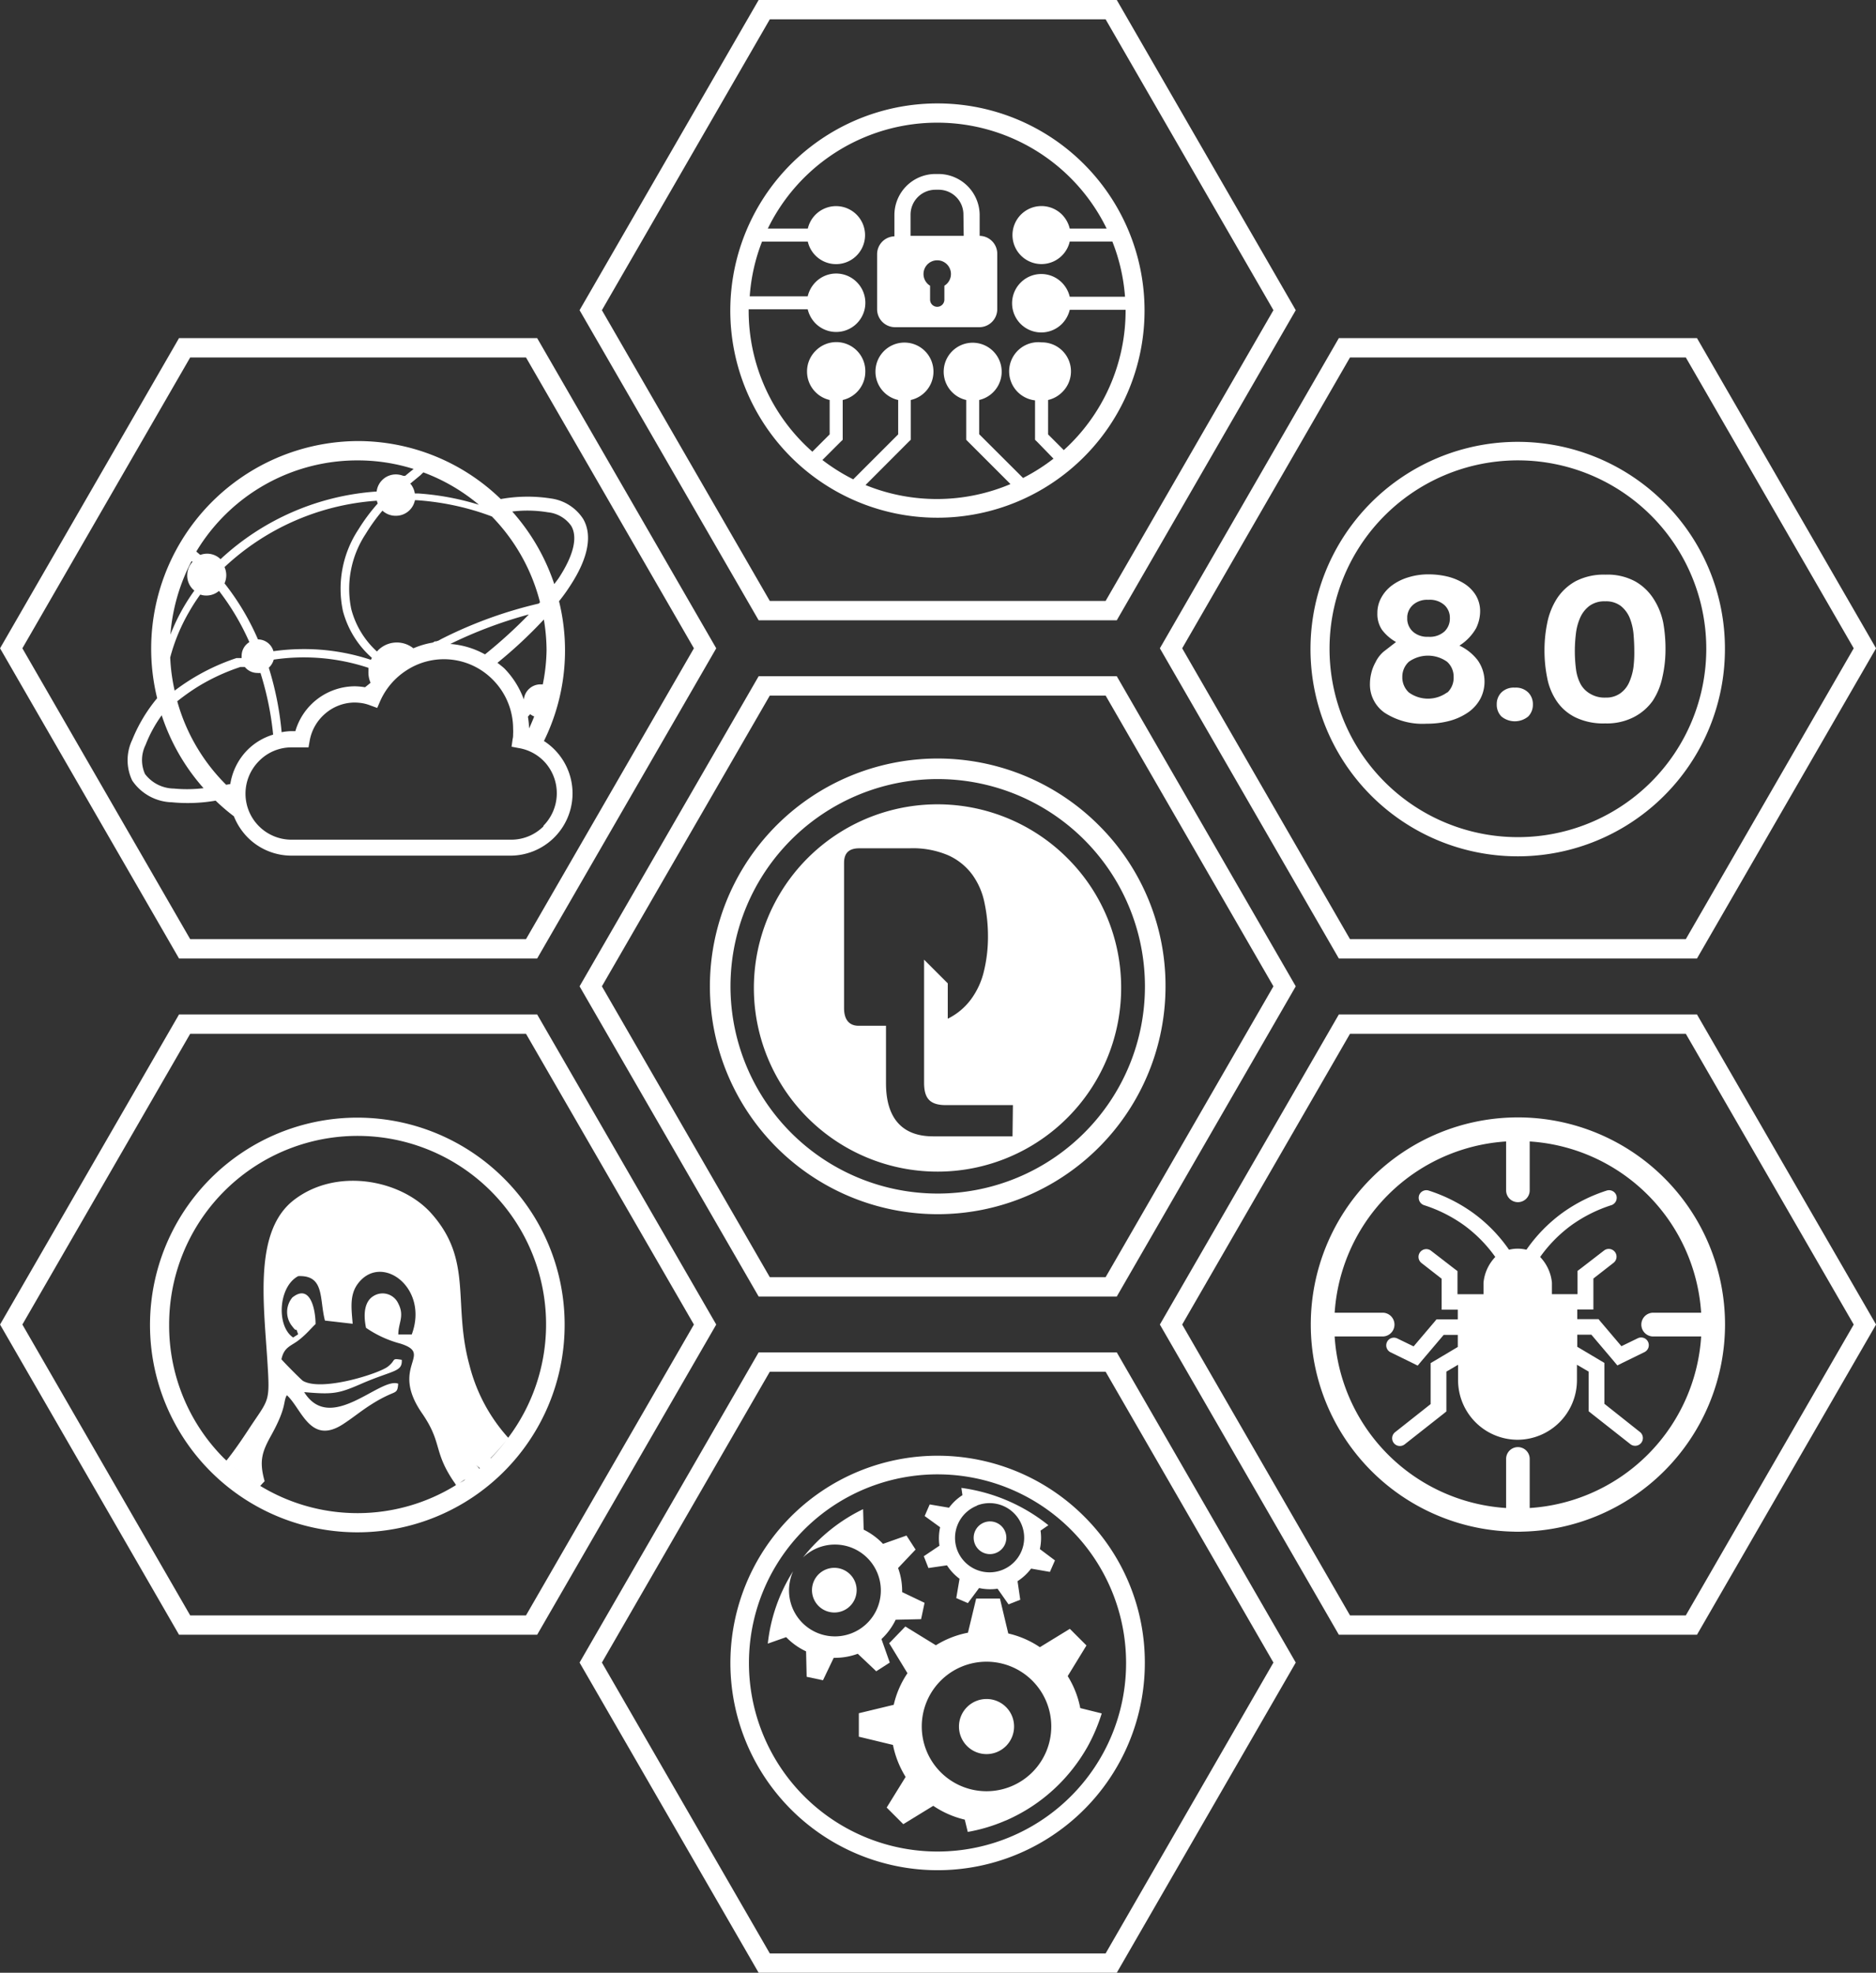 <svg xmlns="http://www.w3.org/2000/svg" viewBox="0 0 194.1 204.09"><rect x="0" y="0" width="194.1" height="204.09" fill="#333333" stroke="none"/><defs><style>.cls-1,.cls-3{fill:#fff;}.cls-2,.cls-4{fill:none;}.cls-3{fill-rule:evenodd;}.cls-4{stroke:#fff;stroke-miterlimit:10;stroke-width:2px;}</style></defs><title>PL_1</title><g id="Слой_2" data-name="Слой 2"><g id="_01" data-name="01"><path class="cls-1" d="M113.69,85.38a23.57,23.57,0,1,0,6.9,16.66A23.4,23.4,0,0,0,113.69,85.38Zm-1.51,31.82A21.44,21.44,0,1,1,118.46,102,21.37,21.37,0,0,1,112.18,117.2Z"/><path class="cls-1" d="M110.44,88.78A19,19,0,1,0,116,102.2,18.89,18.89,0,0,0,110.44,88.78Zm-5.68,28.78H96.54c-3.12,0-4.87-1.79-4.87-5.49v-5.95H88.83c-.87,0-1.5-.52-1.5-1.83v-15c0-.85.32-1.53,1.58-1.53h5.21a9.31,9.31,0,0,1,4,.73,6.31,6.31,0,0,1,2.48,2,7.45,7.45,0,0,1,1.26,2.91,16.57,16.57,0,0,1,.36,3.51,15,15,0,0,1-.41,3.53,8,8,0,0,1-1.35,2.95,6.62,6.62,0,0,1-2.4,2v-3.66l-2.45-2.45h0V112c0,1.61.57,2.33,2.27,2.33h6.92Z"/><rect class="cls-2" x="69.52" y="74.54" width="55" height="55"/><path class="cls-1" d="M56.28,76.66A21.22,21.22,0,0,0,57.84,62.2,17.77,17.77,0,0,0,59,60.59c1.79-2.73,2.35-5.15,1.34-6.9A4.72,4.72,0,0,0,57,51.57a15.66,15.66,0,0,0-5.19.06,21.25,21.25,0,0,0-14.75-6,21.48,21.48,0,0,0-20.8,26.6,16.21,16.21,0,0,0-2.58,4.31,4.88,4.88,0,0,0,0,4.21A5.11,5.11,0,0,0,17.79,83a16.9,16.9,0,0,0,4.52-.17,20.72,20.72,0,0,0,1.89,1.62,6.63,6.63,0,0,0,1.42,2.18,6.39,6.39,0,0,0,4.53,1.89H52.88A6.44,6.44,0,0,0,57.78,78,6.46,6.46,0,0,0,56.28,76.66Zm-.12-5.86-.24,0a1.73,1.73,0,0,0-1.72,1.57h0a8.93,8.93,0,0,0-2-3.2c-.23-.22-.48-.4-.73-.6a47.14,47.14,0,0,0,4.8-4.48,19.56,19.56,0,0,1,.28,3.17A19,19,0,0,1,56.16,70.8Zm-.89,3.32c-.16.42-.34.83-.53,1.24a8.13,8.13,0,0,0-.12-1.22c.08-.09.16-.17.23-.26A1.58,1.58,0,0,0,55.27,74.12ZM50.18,67.7a8.74,8.74,0,0,0-3.59-1.08,45.67,45.67,0,0,1,7.93-3h0l.2-.05A49.68,49.68,0,0,1,50.18,67.7ZM56.69,53a3.35,3.35,0,0,1,2.42,1.42c.7,1.22.18,3.12-1.3,5.38-.13.2-.32.42-.46.63A21.56,21.56,0,0,0,53,52.92,12.85,12.85,0,0,1,56.69,53Zm-.82,9.3-.12.14A44.77,44.77,0,0,0,46,65.94l-.12.06h0l-.16.08-.15.08h0l-.14.08h0l-.12.06-.06,0-.09.05-.09,0-.07,0-.1.06,0,0-.13.07,0,0h0a8.61,8.61,0,0,0-2,.59A2.74,2.74,0,0,0,39,67.4,9,9,0,0,1,36.34,63a10.32,10.32,0,0,1,1.5-7.77,18.79,18.79,0,0,1,1.73-2.4,2,2,0,0,0,1.36.53,2,2,0,0,0,2-1.61h.21a27.56,27.56,0,0,1,6.24,1.16h0c.51.16,1,.33,1.51.52A19.63,19.63,0,0,1,55.87,62.3ZM38.34,70.64l-.57.46A7.19,7.19,0,0,0,36.72,71a6.44,6.44,0,0,0-6.16,4.64h-.42a5.79,5.79,0,0,0-1,.11,32.18,32.18,0,0,0-1.33-6.67,1.77,1.77,0,0,0,.51-.84,21.22,21.22,0,0,1,9.8.85c0,.11,0,.23,0,.35A2.76,2.76,0,0,0,38.34,70.64Zm-6.93-3.49a22.91,22.91,0,0,0-3.12.22,1.67,1.67,0,0,0-1.6-1.22,26,26,0,0,0-3.46-5.8,2.05,2.05,0,0,0,0-1.68A25.58,25.58,0,0,1,39,51.8c0,.1.05.19.08.29a19.35,19.35,0,0,0-2,2.69,11.12,11.12,0,0,0-1.6,8.43,9.81,9.81,0,0,0,3,4.85l-.11.2A22,22,0,0,0,31.41,67.15ZM43.8,48.87a19.45,19.45,0,0,1,5.75,3.35,27.55,27.55,0,0,0-6.29-1.17h-.34A2.09,2.09,0,0,0,42.43,50h.06c.33-.28.68-.56,1-.83h0ZM37,47.63a19.17,19.17,0,0,1,5.8.89c-.3.23-.59.47-.88.71h0l0,0h-.07l0,0h-.12a2.14,2.14,0,0,0-.76-.15,2,2,0,0,0-2,1.77,26.33,26.33,0,0,0-16.15,7,2,2,0,0,0-1.4-.57,2.07,2.07,0,0,0-.7.13l-.41-.35A19.43,19.43,0,0,1,37,47.63ZM19.82,58.05l.1.08a2.06,2.06,0,0,0-.55,1.4,2,2,0,0,0,.74,1.57h0a20.39,20.39,0,0,0-2.48,4.56A19.63,19.63,0,0,1,19.82,58.05Zm-.22,5.19h0a18.87,18.87,0,0,1,1.12-1.73l0,0,0,0a1.87,1.87,0,0,0,.62.1,2,2,0,0,0,1.32-.48,25.57,25.57,0,0,1,3.14,5.3A1.67,1.67,0,0,0,25,67.83a2,2,0,0,0,0,.25l-.08,0h-.08l-.08,0h0l-.09,0h0l-.05,0-.07,0h0l-.08,0a22,22,0,0,0-6.4,3.37,19.27,19.27,0,0,1-.46-3.43A19,19,0,0,1,19.6,63.24Zm-2.05,3.95a.43.43,0,0,1,0,0v0A.43.43,0,0,0,17.55,67.19ZM18,81.58a3.81,3.81,0,0,1-3-1.51,3.52,3.52,0,0,1,.06-3A13.53,13.53,0,0,1,16.73,74a21.45,21.45,0,0,0,4.33,7.54A14.07,14.07,0,0,1,18,81.58Zm5.87-.48-.47.09a19.55,19.55,0,0,1-5.06-8.64,22.56,22.56,0,0,1,2-1.43h0A21,21,0,0,1,24.88,69h0L25,69l.09,0,.08,0h0l.08,0,0,0h0l.08,0a1.68,1.68,0,0,0,1.3.62,1.73,1.73,0,0,0,.32,0A31.35,31.35,0,0,1,28.26,76a6.35,6.35,0,0,0-2.65,1.58A6.44,6.44,0,0,0,23.83,81.1Zm32.38,4.37a4.72,4.72,0,0,1-3.34,1.4H30.14a4.76,4.76,0,0,1-4.74-4.76,4.78,4.78,0,0,1,1.4-3.38,4.69,4.69,0,0,1,3.35-1.41h1.77l.12-.68a4.78,4.78,0,0,1,1.64-2.84,4.69,4.69,0,0,1,3-1.12,5.55,5.55,0,0,1,.82.07,4.2,4.2,0,0,1,.79.22l.74.27.31-.72A7.28,7.28,0,0,1,42,69.39a7.09,7.09,0,0,1,9,.94,7.2,7.2,0,0,1,2.09,5.09,4,4,0,0,1,0,.51c0,.17,0,.35-.05.52l-.11.8.79.15A4.7,4.7,0,0,1,56.5,79a4.78,4.78,0,0,1-.29,6.44Z"/><rect class="cls-2" x="12.05" y="42.07" width="50" height="50"/><path class="cls-1" d="M97,10.7a21.43,21.43,0,1,0,21.42,21.43A21.42,21.42,0,0,0,97,10.7Zm13.08,35.88-1.64-1.64V41.38a3,3,0,0,0,1.46-.81,3,3,0,0,0-2.13-5.15,3,3,0,0,0-.68,6V45.5l.2.19L109,47.45a19.61,19.61,0,0,1-3.15,2l-4.54-4.53V41.38a3,3,0,1,0-2.8-.81,2.93,2.93,0,0,0,1.46.81V45.5l.19.19,4.39,4.39a19.55,19.55,0,0,1-15,.1l4.48-4.49.2-.19V41.38a3,3,0,0,0,2.35-2.94,3,3,0,0,0-3-3,3,3,0,0,0-3,3,3,3,0,0,0,2.35,2.94v3.56l-4.65,4.65a20.12,20.12,0,0,1-3.19-2l1.9-1.9.2-.19V41.38a3,3,0,0,0,2.34-2.94,3,3,0,0,0-5.15-2.14,3,3,0,0,0-.88,2.14,3,3,0,0,0,.88,2.13,3,3,0,0,0,1.46.81v3.56l-1.79,1.79a19.44,19.44,0,0,1-6.59-14.6V32h6.11a3.1,3.1,0,0,0,.81,1.46,3,3,0,0,0,4.27-4.27,3,3,0,0,0-4.27,0,3.1,3.1,0,0,0-.81,1.46h-6A19.27,19.27,0,0,1,78.84,25h4.74a3,3,0,1,0,0-1.35H79.44a19.5,19.5,0,0,1,35.06,0h-3.82a3.06,3.06,0,0,0-.81-1.46,3,3,0,1,0,.81,2.8h4.41a19.41,19.41,0,0,1,1.31,5.71h-5.72a3.06,3.06,0,0,0-.81-1.46,3,3,0,0,0-4.27,0,3,3,0,0,0,4.27,4.27,3.1,3.1,0,0,0,.81-1.46h5.78v.13A19.47,19.47,0,0,1,110.05,46.58Z"/><path class="cls-1" d="M101.36,24.4V22.2A4.27,4.27,0,0,0,97.11,18h-.33a4.25,4.25,0,0,0-4.24,4.25v2.2a1.85,1.85,0,0,0-1.79,1.85V32a1.86,1.86,0,0,0,1.85,1.85h8.73A1.86,1.86,0,0,0,103.18,32V26.25A1.85,1.85,0,0,0,101.36,24.4Zm-3.65,5.16V31a.74.74,0,0,1-1.48,0V29.56a1.42,1.42,0,1,1,1.48,0Zm2-5.16H94.21V22.2a2.58,2.58,0,0,1,2.57-2.57h.33a2.56,2.56,0,0,1,2.57,2.57Z"/><rect class="cls-2" x="72.02" y="7.09" width="50" height="50"/><path class="cls-3" d="M52.15,121.92a21.45,21.45,0,1,0,6.27,15.16A21.32,21.32,0,0,0,52.15,121.92ZM17.5,137.08a19.5,19.5,0,1,1,35.08,11.66,17.62,17.62,0,0,1-4-7.48c-1.78-6.44.42-10.87-4-15.78-3.12-3.45-9.83-4.75-14.24-1.28-4,3.18-3.09,10.28-2.69,16.39.3,4.67.22,4-1.93,7.29-1.08,1.65-1.79,2.6-2.29,3.22l-.26-.24A19.41,19.41,0,0,1,17.5,137.08Zm31.71,14.44.44.37-.06.05A2.36,2.36,0,0,0,49.21,151.52Zm.27.52-.38.3Zm-22.9,1.5c-.36-.24-.72-.48-1.07-.74C25.86,153.06,26.22,153.3,26.58,153.54Zm-1.68-1.19c-.37-.29-.72-.6-1.06-.92C24.18,151.75,24.53,152.06,24.9,152.35Zm2,1.41c.16-.19.32-.36.48-.52-.61-2.16-.23-3.11.72-4.82,1.6-2.91,1.17-3.4,1.58-4.08,1.53,1.38,2.41,5.2,5.81,3,1.09-.71,1.92-1.42,3-2.09a14,14,0,0,1,1.64-.9c.87-.4,1-.28,1.07-1.2-1.86-.73-7,5.25-9.73.87,3,.27,3.58.16,6-.9,3.23-1.39,4.17-1.17,4.1-2.44-1.15-.19-.53,0-1.45.71s-6.81,2.6-8.77,1.47c-.07,0-2.06-2-2.23-2.24.28-1.3,1-1.35,1.82-2s1.24-1.2,1.71-1.64c0-1.45-.53-4.24-2.4-2.75a2.34,2.34,0,0,0,0,3c.64.86.22-.25.6.81l-.52.33c-1.77-1.19-1.52-5.29.53-6.35,2.75-.11,2.17,2.34,2.76,4.6l2.87.33c-.12-1.5-.34-2.91.49-4.08,2.4-3.35,7.45.31,5.62,5.19l-1.39,0c0-1.21.67-1.9,0-3.2a1.78,1.78,0,0,0-2.55-.79c-.94.55-1.09,1.85-.79,3.3A11.39,11.39,0,0,0,41.42,139c3.54,1.12-1.15,2.29,2.24,7.2,2.13,3.08,1.14,3.9,3.28,7.07a2.92,2.92,0,0,1,.24.37,19.36,19.36,0,0,1-20.24.09Zm21.17-.69c-.16.12-.33.23-.5.34C47.78,153.3,48,153.19,48.11,153.07Zm2.67-2.21A19.11,19.11,0,0,0,52.39,149,19.11,19.11,0,0,1,50.78,150.86Z"/><rect class="cls-2" x="12.05" y="112.03" width="50" height="50"/><path class="cls-1" d="M172.09,64.44a7.15,7.15,0,0,0-1-2.48,5.41,5.41,0,0,0-1.9-1.81,6,6,0,0,0-3.08-.7,6.34,6.34,0,0,0-3.09.68,5.46,5.46,0,0,0-1.93,1.79,7.37,7.37,0,0,0-1,2.5,14.06,14.06,0,0,0-.29,2.82,14.38,14.38,0,0,0,.28,2.89,6.44,6.44,0,0,0,1,2.43,5,5,0,0,0,1.93,1.66,6.63,6.63,0,0,0,3.07.62,6.12,6.12,0,0,0,2.94-.64A5.44,5.44,0,0,0,171,72.5a7.07,7.07,0,0,0,1-2.44,12.88,12.88,0,0,0,.32-2.87A15.14,15.14,0,0,0,172.09,64.44ZM169,69.06a5.86,5.86,0,0,1-.46,1.58,2.74,2.74,0,0,1-.93,1.11,2.5,2.5,0,0,1-1.49.42,2.87,2.87,0,0,1-1.58-.39,2.61,2.61,0,0,1-1-1,4.48,4.48,0,0,1-.48-1.55,14.64,14.64,0,0,1-.12-1.94,15,15,0,0,1,.11-1.73,5.72,5.72,0,0,1,.44-1.65,3.09,3.09,0,0,1,.95-1.22,2.6,2.6,0,0,1,1.64-.48,2.51,2.51,0,0,1,1.63.49,3.1,3.1,0,0,1,.91,1.23,6.06,6.06,0,0,1,.39,1.64c.05.6.08,1.16.08,1.7A12.13,12.13,0,0,1,169,69.06Z"/><path class="cls-1" d="M151,66.79A5.16,5.16,0,0,0,152.72,65a4,4,0,0,0,.42-1.69,3.19,3.19,0,0,0-.49-1.8,3.81,3.81,0,0,0-1.26-1.2,5.93,5.93,0,0,0-1.7-.68,8.31,8.31,0,0,0-1.84-.21,7,7,0,0,0-2.15.31,5.46,5.46,0,0,0-1.69.84,3.9,3.9,0,0,0-1.1,1.27,3.24,3.24,0,0,0-.4,1.59,2.92,2.92,0,0,0,.48,1.73,4.72,4.72,0,0,0,1.45,1.26l-1.29,1a3.37,3.37,0,0,0-.84,1.11,4.31,4.31,0,0,0-.44,1.15,4.72,4.72,0,0,0-.13,1.07,3.55,3.55,0,0,0,1.54,3,7.23,7.23,0,0,0,4.34,1.12,9,9,0,0,0,2.46-.32,6.26,6.26,0,0,0,1.89-.9,4.1,4.1,0,0,0,1.2-1.37,3.83,3.83,0,0,0-.3-4A5.16,5.16,0,0,0,151,66.79Zm-5.4-3a1.79,1.79,0,0,1,.46-1.08l.14-.14a2.23,2.23,0,0,1,1.55-.52h.06a2.26,2.26,0,0,1,1.64.55,1.77,1.77,0,0,1,.56,1.35,1.84,1.84,0,0,1-.56,1.38,2.26,2.26,0,0,1-1.64.55h-.06a2.23,2.23,0,0,1-1.55-.52l-.14-.14a1.85,1.85,0,0,1-.46-1.11Zm4.12,7.85a3.37,3.37,0,0,1-3.95,0,2.12,2.12,0,0,1-.68-1.6,2.1,2.1,0,0,1,.68-1.58,3.41,3.41,0,0,1,3.95,0,2.06,2.06,0,0,1,.68,1.58A2.09,2.09,0,0,1,149.76,71.64Z"/><path class="cls-1" d="M156.73,71.14a1.81,1.81,0,0,0-1.39.5,1.7,1.7,0,0,0-.48,1.23,1.73,1.73,0,0,0,.48,1.25,2.18,2.18,0,0,0,2.78,0,1.73,1.73,0,0,0,.48-1.25,1.7,1.7,0,0,0-.48-1.23A1.81,1.81,0,0,0,156.73,71.14Z"/><path class="cls-1" d="M172.2,52a21.44,21.44,0,1,0,6.27,15.15A21.29,21.29,0,0,0,172.2,52ZM170.83,80.9a19.49,19.49,0,1,1,5.71-13.79A19.48,19.48,0,0,1,170.83,80.9Z"/><rect class="cls-2" x="132.05" y="42.07" width="50" height="50"/><path class="cls-1" d="M112.18,156.89A21.44,21.44,0,1,0,118.45,172,21.29,21.29,0,0,0,112.18,156.89Zm-1.37,28.93a19.51,19.51,0,1,1,5.7-13.78A19.45,19.45,0,0,1,110.81,185.82Z"/><path class="cls-1" d="M92.06,172l-.86-2.43a6.74,6.74,0,0,0,1.47-2l2.63-.06.36-1.69-2.32-1.11a6.9,6.9,0,0,0-.42-2.49l1.81-1.91-.94-1.45-2.43.86a7,7,0,0,0-2-1.47l-.06-2.12a17.77,17.77,0,0,0-6.22,5,4.75,4.75,0,1,1-1.34,2.42,4.51,4.51,0,0,1,.32-1,17.44,17.44,0,0,0-2.62,7.49l1.9-.67a6.91,6.91,0,0,0,2.06,1.47l.06,2.63,1.69.36,1.11-2.32a6.9,6.9,0,0,0,2.49-.42l1.91,1.81Z"/><path class="cls-1" d="M88.58,165a2.31,2.31,0,1,0-2.73,1.77A2.3,2.3,0,0,0,88.58,165Z"/><path class="cls-1" d="M96.06,162.22l1.92-.28a5.24,5.24,0,0,0,1.3,1.39l-.34,2,1.2.52,1.16-1.56a5.32,5.32,0,0,0,1.91.07l1.14,1.62,1.21-.48-.28-1.92a5.44,5.44,0,0,0,1.4-1.3l1.95.34.52-1.19-1.56-1.17a5.32,5.32,0,0,0,.07-1.91l.81-.56a18.26,18.26,0,0,0-9-3.86l.11.75a5.24,5.24,0,0,0-1.39,1.3l-2-.34-.52,1.2L97.27,158a5.32,5.32,0,0,0-.07,1.91L95.58,161Zm5-6.46a3.58,3.58,0,1,1-2,4.65A3.58,3.58,0,0,1,101.11,155.76Z"/><path class="cls-1" d="M103.05,160.66a1.69,1.69,0,1,0-2.19-.95A1.68,1.68,0,0,0,103.05,160.66Z"/><path class="cls-1" d="M102.07,175.77a2.85,2.85,0,1,0,2.85,2.84A2.84,2.84,0,0,0,102.07,175.77Z"/><path class="cls-1" d="M111.77,176.71a9.75,9.75,0,0,0-1.3-3.31l1.94-3.17-1.72-1.72-3.1,1.9a9.68,9.68,0,0,0-3.27-1.42l-.86-3.61H101l-.85,3.53a9.8,9.8,0,0,0-3.32,1.3l-3.16-1.94L92,170l1.89,3.1a9.68,9.68,0,0,0-1.42,3.27l-3.61.87v2.43l3.53.85a10,10,0,0,0,1.31,3.31L91.74,187l1.72,1.72,3.1-1.9a9.85,9.85,0,0,0,3.26,1.43l.31,1.27a17.27,17.27,0,0,0,3.83-1.14l.29-.12a17.78,17.78,0,0,0,6.59-5.08,18.12,18.12,0,0,0,1.7-2.51,18.4,18.4,0,0,0,1.45-3.41Zm-9.7,8.6a6.7,6.7,0,1,1,6.7-6.7A6.7,6.7,0,0,1,102.07,185.31Z"/><rect class="cls-2" x="72.02" y="147" width="50" height="50"/><polygon class="cls-4" points="175 35.98 139.1 35.98 121.16 67.07 139.1 98.16 175 98.16 192.95 67.07 175 35.98"/><polygon class="cls-4" points="55 35.98 19.1 35.98 1.16 67.07 19.1 98.16 55 98.16 72.95 67.07 55 35.98"/><polygon class="cls-4" points="114.97 1 79.07 1 61.12 32.09 79.07 63.17 114.97 63.17 132.91 32.09 114.97 1"/><polygon class="cls-4" points="114.97 70.96 79.07 70.96 61.12 102.04 79.07 133.13 114.97 133.13 132.91 102.04 114.97 70.96"/><polygon class="cls-4" points="175 105.95 139.1 105.95 121.16 137.03 139.1 168.12 175 168.12 192.95 137.03 175 105.95"/><polygon class="cls-4" points="55 105.95 19.1 105.95 1.16 137.03 19.1 168.12 55 168.12 72.95 137.03 55 105.95"/><polygon class="cls-4" points="114.97 140.91 79.07 140.91 61.12 172 79.07 203.09 114.97 203.09 132.91 172 114.97 140.91"/><rect class="cls-2" x="132.05" y="112.03" width="50" height="50"/><path class="cls-1" d="M157.05,158.46A21.43,21.43,0,1,1,178.48,137,21.45,21.45,0,0,1,157.05,158.46Zm0-40.41a19,19,0,1,0,19,19A19,19,0,0,0,157.05,118.05Z"/><path class="cls-3" d="M163.2,133.89h-2.63c0-.21,0-.62,0-1.18a4.44,4.44,0,0,0-1.22-2.67,14.38,14.38,0,0,1,3.2-3.26,14.86,14.86,0,0,1,4.17-2.1.81.81,0,0,0,.52-1,.8.8,0,0,0-1-.51,16.46,16.46,0,0,0-4.62,2.33,16.06,16.06,0,0,0-3.69,3.79,3.82,3.82,0,0,0-.9-.11h0a3.82,3.82,0,0,0-.9.11,15.87,15.87,0,0,0-3.69-3.79,16.46,16.46,0,0,0-4.62-2.33.8.8,0,0,0-1,.51.81.81,0,0,0,.52,1,14.86,14.86,0,0,1,4.17,2.1,14.38,14.38,0,0,1,3.2,3.26,4.44,4.44,0,0,0-1.22,2.67c0,.56,0,1,0,1.18h-2.69V131.5l-.32-.24-2.41-1.86a.8.8,0,1,0-1,1.26l2.09,1.63v3.2h1.67v1h-2.2l-.24.29-2.13,2.51-1.69-.82a.79.79,0,0,0-1.06.36.8.8,0,0,0,.36,1.07l2.25,1.1.56.28.4-.48,2.29-2.7h1.46v1.25l-2.42,1.44-.39.23v4.24l-3.68,2.91a.8.8,0,0,0,1,1.25l4-3.15.31-.25V141.9l1.21-.71v1.61a6.17,6.17,0,0,0,6.15,6.15h0a6.17,6.17,0,0,0,6.15-6.15v-1.61l1.21.71V146l.31.25,4,3.15a.8.8,0,1,0,1-1.25L166,145.23V141l-.39-.23-2.42-1.44v-1.25h1.46l2.29,2.7.4.48.56-.28,2.25-1.1a.8.8,0,0,0,.36-1.07.79.79,0,0,0-1.06-.36l-1.69.82-2.13-2.51-.24-.29h-2.2v-1h1.67v-3.2l2.09-1.63a.8.8,0,1,0-1-1.26l-2.41,1.86-.32.24v2.39Z"/><line class="cls-1" x1="143.16" y1="137.03" x2="136.84" y2="137.03"/><path class="cls-1" d="M143.16,138.26h-6.32a1.23,1.23,0,0,1,0-2.45h6.32a1.23,1.23,0,0,1,0,2.45Z"/><line class="cls-1" x1="177.26" y1="137.03" x2="170.94" y2="137.03"/><path class="cls-1" d="M177.26,138.26h-6.32a1.23,1.23,0,0,1,0-2.45h6.32a1.23,1.23,0,0,1,0,2.45Z"/><line class="cls-1" x1="157.05" y1="123.14" x2="157.05" y2="116.83"/><path class="cls-1" d="M157.05,124.37a1.22,1.22,0,0,1-1.22-1.23v-6.31a1.22,1.22,0,0,1,2.44,0v6.31A1.22,1.22,0,0,1,157.05,124.37Z"/><line class="cls-1" x1="157.05" y1="157.24" x2="157.05" y2="150.93"/><path class="cls-1" d="M157.05,158.46a1.21,1.21,0,0,1-1.22-1.22v-6.31a1.22,1.22,0,1,1,2.44,0v6.31A1.21,1.21,0,0,1,157.05,158.46Z"/></g></g></svg>